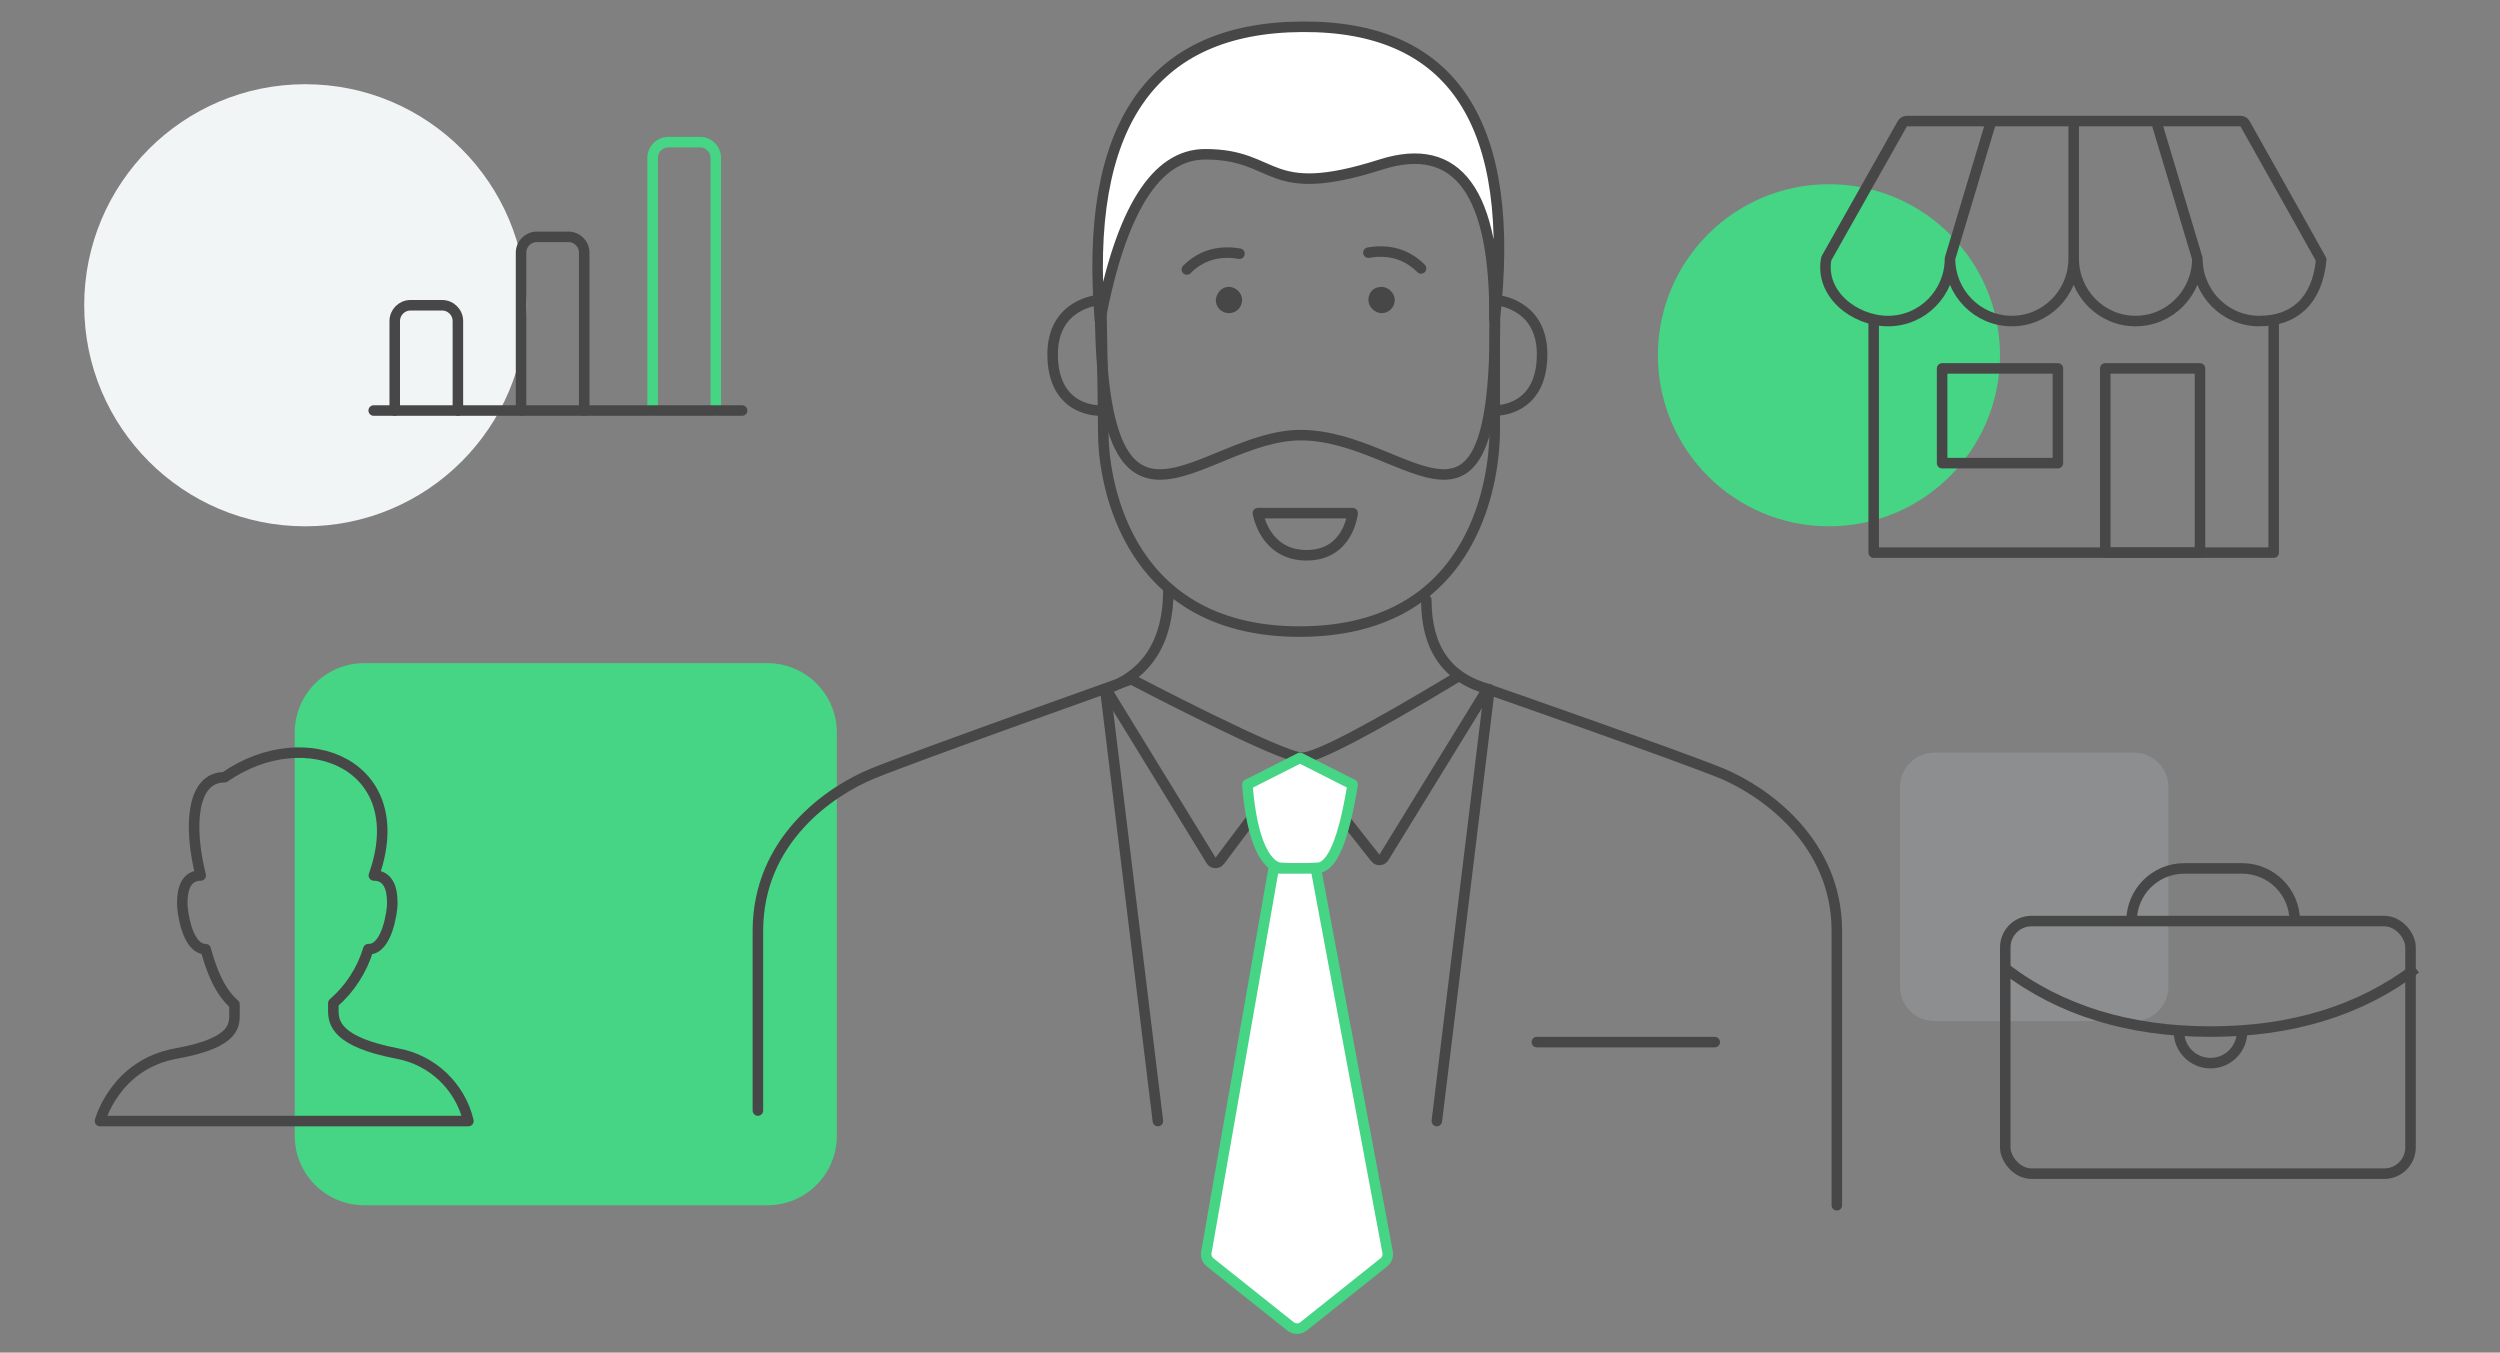 <?xml version="1.0" encoding="UTF-8"?> <svg xmlns="http://www.w3.org/2000/svg" xmlns:xlink="http://www.w3.org/1999/xlink" width="475px" height="257px" viewBox="0 0 475 257"><rect x="0" y="0" width="475" height="257" fill="#808080" stroke="none"/> <!-- Generator: Sketch 56.3 (81716) - https://sketch.com --> <title>owner [test]</title> <desc>Created with Sketch.</desc> <g id="owner-[test]" stroke="none" stroke-width="1" fill="none" fill-rule="evenodd"> <g id="Group-2" transform="translate(16, 16)"> <path d="M42,0 C65.196,0 84,18.804 84,42 C84,65.196 65.196,84 42,84 C18.804,84 0,65.196 0,42 C0,18.804 18.804,0 42,0 Z" id="Path-Copy-3" fill="#F2F5F6"></path> <path d="M351.532,127 L389.468,127 C393.075,127 396,129.925 396,133.532 L396,171.468 C396,175.075 393.075,178 389.468,178 L351.532,178 C347.925,178 345,175.075 345,171.468 L345,133.532 C345,129.925 347.925,127 351.532,127 Z" id="Path-Copy-10" fill="#C0CBD1" opacity="0.2"></path> <path d="M331.5,19 C349.449,19 364,33.551 364,51.5 C364,69.449 349.449,84 331.5,84 C313.551,84 299,69.449 299,51.5 C299,33.551 313.551,19 331.5,19 Z" id="Path-Copy-4" fill="#46D485"></path> <path d="M53.193,110 L129.807,110 C137.093,110 143,115.907 143,123.193 L143,199.807 C143,207.093 137.093,213 129.807,213 L53.193,213 C45.907,213 40,207.093 40,199.807 L40,123.193 C40,115.907 45.907,110 53.193,110 Z" id="Path" fill="#46D485"></path> <g id="Orion_sales-performance-up" transform="translate(55, 11)" stroke-linecap="round" stroke-linejoin="round" stroke-width="2"> <path d="M53,51 L53,3 C53,1.343 54.343,3.04359188e-16 56,0 L62,0 C63.657,-3.04359188e-16 65,1.343 65,3 L65,51" id="Path" stroke="#46D485"></path> <path d="M28,51 L28,21 C28,19.343 29.343,18 31,18 L37,18 C38.657,18 40,19.343 40,21 L40,51" id="Path" stroke="#474747"></path> <path d="M4,51 L4,34 C4,32.343 5.343,31 7,31 L13,31 C14.657,31 16,32.343 16,34 L16,51" id="Path" stroke="#474747"></path> <path d="M70,51 L0,51" id="Shape" stroke="#474747"></path> </g> <g id="Group-6" transform="translate(364, 149)" stroke="#474747" stroke-width="2"> <rect id="Rectangle" x="1" y="10" width="77" height="48" rx="5"></rect> <path d="M1,19 C11.524,27 24.524,31 40,31 C55.476,31 68.476,27 79,19" id="Path-27"></path> <path d="M34,31 C34,34.314 36.686,37 40,37 C43.314,37 46,34.314 46,31 L46,31" id="Path-28"></path> <path d="M25,0 C25,5.523 29.477,10 35,10 L46,10 C51.523,10 56,5.523 56,0 L56,0" id="Path-28-Copy" transform="translate(40.5, 5) scale(1, -1) translate(-40.5, -5) "></path> </g> <g id="Orion_men" transform="translate(3, 127)" stroke="#474747" stroke-linecap="round" stroke-linejoin="round" stroke-width="2"> <path d="M56.467,57.168 C44.917,54.951 44.333,51.335 44.333,49.001 L44.333,47.602 C47.474,44.875 49.779,41.316 50.983,37.336 L51.1,37.336 C54.6,37.336 55.533,29.986 55.533,28.82 C55.533,27.653 55.65,23.337 52.033,23.337 C59.5,2.338 39.083,-6.061 23.683,4.671 C17.383,4.671 16.8,14.004 19.133,23.337 C15.517,23.337 15.633,27.77 15.633,28.82 C15.633,29.869 16.45,37.336 20.067,37.336 C21.233,41.535 22.75,45.385 25.55,47.835 L25.55,49.235 C25.55,51.568 26.133,55.068 14.467,57.168 C2.8,59.267 0,70 0,70 L70,70 C68.44,63.414 63.127,58.376 56.467,57.168 Z" id="Path"></path> </g> <g id="Group" transform="translate(330, 7)" stroke="#474747" stroke-linecap="round" stroke-linejoin="round" stroke-width="2"> <polygon id="Path" points="54 47 72 47 72 82 54 82"></polygon> <polyline id="Path" points="86 38 86 82 10 82 10 38"></polyline> <polygon id="Path" points="23 47 45 47 45 65 23 65"></polygon> <path d="M79.688,0 L16.311,0 C15.95,-3.31032296e-05 15.617,0.194 15.44,0.509 C5.855,17.51 1.042,26.049 1,26.125 C-0.289,32.74 6.261,38 12.75,38 C19.239,38 24.5,32.683 24.5,26.125 C24.5,32.683 29.761,38 36.25,38 C42.739,38 48,32.683 48,26.125 C48,32.683 53.261,38 59.75,38 C66.239,38 71.5,32.683 71.5,26.125 C71.5,32.683 76.761,38 83.25,38 C89.739,38 94.245,34.368 95.036,26.346 C94.757,25.794 89.931,17.182 80.56,0.51 C80.383,0.195 80.05,-6.63835424e-17 79.688,0 Z M48,0 L48,26.125 L48,0 Z M24.5,26.125 L32.333,0 L24.5,26.125 Z M71.5,26.125 L63.667,0 L71.5,26.125 Z" id="Shape"></path> </g> </g> <g id="Group-2" transform="translate(144, 5)"> <g id="Group-13"> <path d="M89.5,49.5 C90.75,49.5 92,50.654 92,52 C92,53.346 90.929,54.5 89.5,54.5 C88.071,54.5 87,53.346 87,52 C87.179,50.462 88.25,49.5 89.5,49.5 Z" id="Path" fill="#474747"></path> <path d="M118.5,49.5 C119.75,49.5 121,50.654 121,52 C121,53.346 119.929,54.5 118.5,54.5 C117.25,54.5 116,53.346 116,52 C116,50.462 117.071,49.5 118.5,49.5 Z" id="Path" fill="#474747"></path> <path d="M132.823,123.668 C115.885,133.87 106.083,138.971 103.416,138.971 C99.416,138.971 70.959,124.056 70.959,124.056 C70.959,124.056 29.854,138.663 21.768,141.985 C13.683,145.306 0,154.648 0,171.878 C0,189.109 0,206 0,206" id="Path" stroke="#474747" stroke-width="2" stroke-linecap="round" stroke-linejoin="round"></path> <path d="M102.434,126.76 L82.933,158.553 C82.604,158.997 81.977,159.089 81.534,158.76 C81.446,158.695 81.37,158.616 81.308,158.526 L66.653,139" id="Path-44-Copy" stroke="#474747" stroke-width="2" stroke-linejoin="round" transform="translate(84.543, 142.859) scale(-1, 1) translate(-84.543, -142.859) "></path> <path d="M138.097,126.76 L118.896,157.981 C118.566,158.425 117.94,158.518 117.497,158.189 C117.409,158.124 117.332,158.045 117.27,157.955 L102.315,139" id="Path-44-Copy" stroke="#474747" stroke-width="2" stroke-linejoin="round"></path> <path d="M65,40.207 C65,40.207 65.632,71.859 65.632,77.667 C65.632,83.681 68.371,115 102.921,115 C137.472,115 140,84.096 140,76.837 C140,69.37 140,40 140,40 C140,22 127.667,13 103,13 C78.333,13 65.667,22.069 65,40.207 Z" id="Path" stroke="#474747" stroke-width="2" stroke-linecap="round" stroke-linejoin="round"></path> <path d="M140.15,52 C140.15,52 149,52.543 149,62.318 C149,73.361 140,72.999 140,72.999" id="Path" stroke="#474747" stroke-width="2" stroke-linecap="round" stroke-linejoin="round"></path> <path d="M56.15,52 C56.15,52 65,52.543 65,62.318 C65,73.361 56,72.999 56,72.999" id="Path-Copy-3" stroke="#474747" stroke-width="2" stroke-linecap="round" stroke-linejoin="round" transform="translate(60.5, 62.5) scale(-1, 1) translate(-60.5, -62.5) "></path> <path d="M205,224 C205,224 205,188.901 205,171.878 C205,154.856 191.11,145.306 183.232,141.985 C175.146,138.663 138.866,126 138.866,126" id="Path" stroke="#474747" stroke-width="2" stroke-linecap="round" stroke-linejoin="round"></path> <path d="M66,126 C74,123.185 78,116.852 78,107" id="Path-9" stroke="#474747" stroke-width="2" stroke-linecap="round"></path> <path d="M127,126 C135,123.875 139,118.208 139,109" id="Path-9-Copy" stroke="#474747" stroke-width="2" stroke-linecap="round" transform="translate(133, 117.5) scale(-1, 1) translate(-133, -117.5) "></path> <path d="M65,56 C68.997,34.875 75.661,24.312 84.989,24.312 C98.982,24.312 96.344,33.271 118.333,26.271 C132.992,21.605 140.201,31.514 139.961,56 C144.289,18.55 132.103,-0.088 103.401,0.087 C74.7,0.261 61.899,18.899 65,56 Z" id="Path-10" stroke="#474747" stroke-width="2" fill="#FFFFFF"></path> <path d="M65,52 C65,106.137 84.115,77.676 103.115,77.676 C124.115,77.676 141,106.137 140,52" id="Path-19" stroke="#474747" stroke-width="2"></path> <path d="M95,92.5 L113,92.5 C113,92.5 112.25,100.5 104.25,100.5 C96.25,100.5 95,92.5 95,92.5 Z" id="Path" stroke="#474747" stroke-width="2" stroke-linecap="round" stroke-linejoin="round"></path> <path d="M66,126 L76,208" id="Path-6" stroke="#474747" stroke-width="2" stroke-linecap="round"></path> <path d="M129,126 L139,208" id="Path-6-Copy" stroke="#474747" stroke-width="2" stroke-linecap="round" transform="translate(134, 167) scale(-1, 1) translate(-134, -167) "></path> <path d="M148,193 L181.801,193" id="Path-11" stroke="#474747" stroke-width="2" stroke-linecap="round"></path> </g> <path d="M93,144.061 C93,144.061 96.333,142.374 103,139 L113,144.061 C111.333,154.424 109.146,159.697 106.438,159.879 C102.375,160.152 99.25,159.879 99.25,159.879 C99.25,159.879 94.25,160.152 93,144.061 Z" id="Path" stroke="#46D485" stroke-width="2" fill="#FFFFFF" stroke-linecap="round" stroke-linejoin="round"></path> <path d="M106.006,160 C110.553,184.308 115.1,208.615 119.647,232.923 C119.783,233.651 119.506,234.394 118.927,234.855 L103.681,247.007 C102.951,247.588 101.917,247.588 101.187,247.007 L85.929,234.845 C85.356,234.389 85.079,233.657 85.205,232.936 L98,160 L106.006,160 Z" id="Path" stroke="#46D485" stroke-width="2" fill="#FFFFFF" stroke-linecap="round" stroke-linejoin="round"></path> </g> <path d="M225.5,51.2 C228.167,48.533 231.5,47.533 235.5,48.2" id="Path-43" stroke="#474747" stroke-width="2" stroke-linecap="round"></path> <path d="M260,51 C262.667,48.333 266,47.333 270,48" id="Path-43-Copy" stroke="#474747" stroke-width="2" stroke-linecap="round" transform="translate(265, 49.4) scale(-1, 1) translate(-265, -49.4) "></path> </g> </svg> 